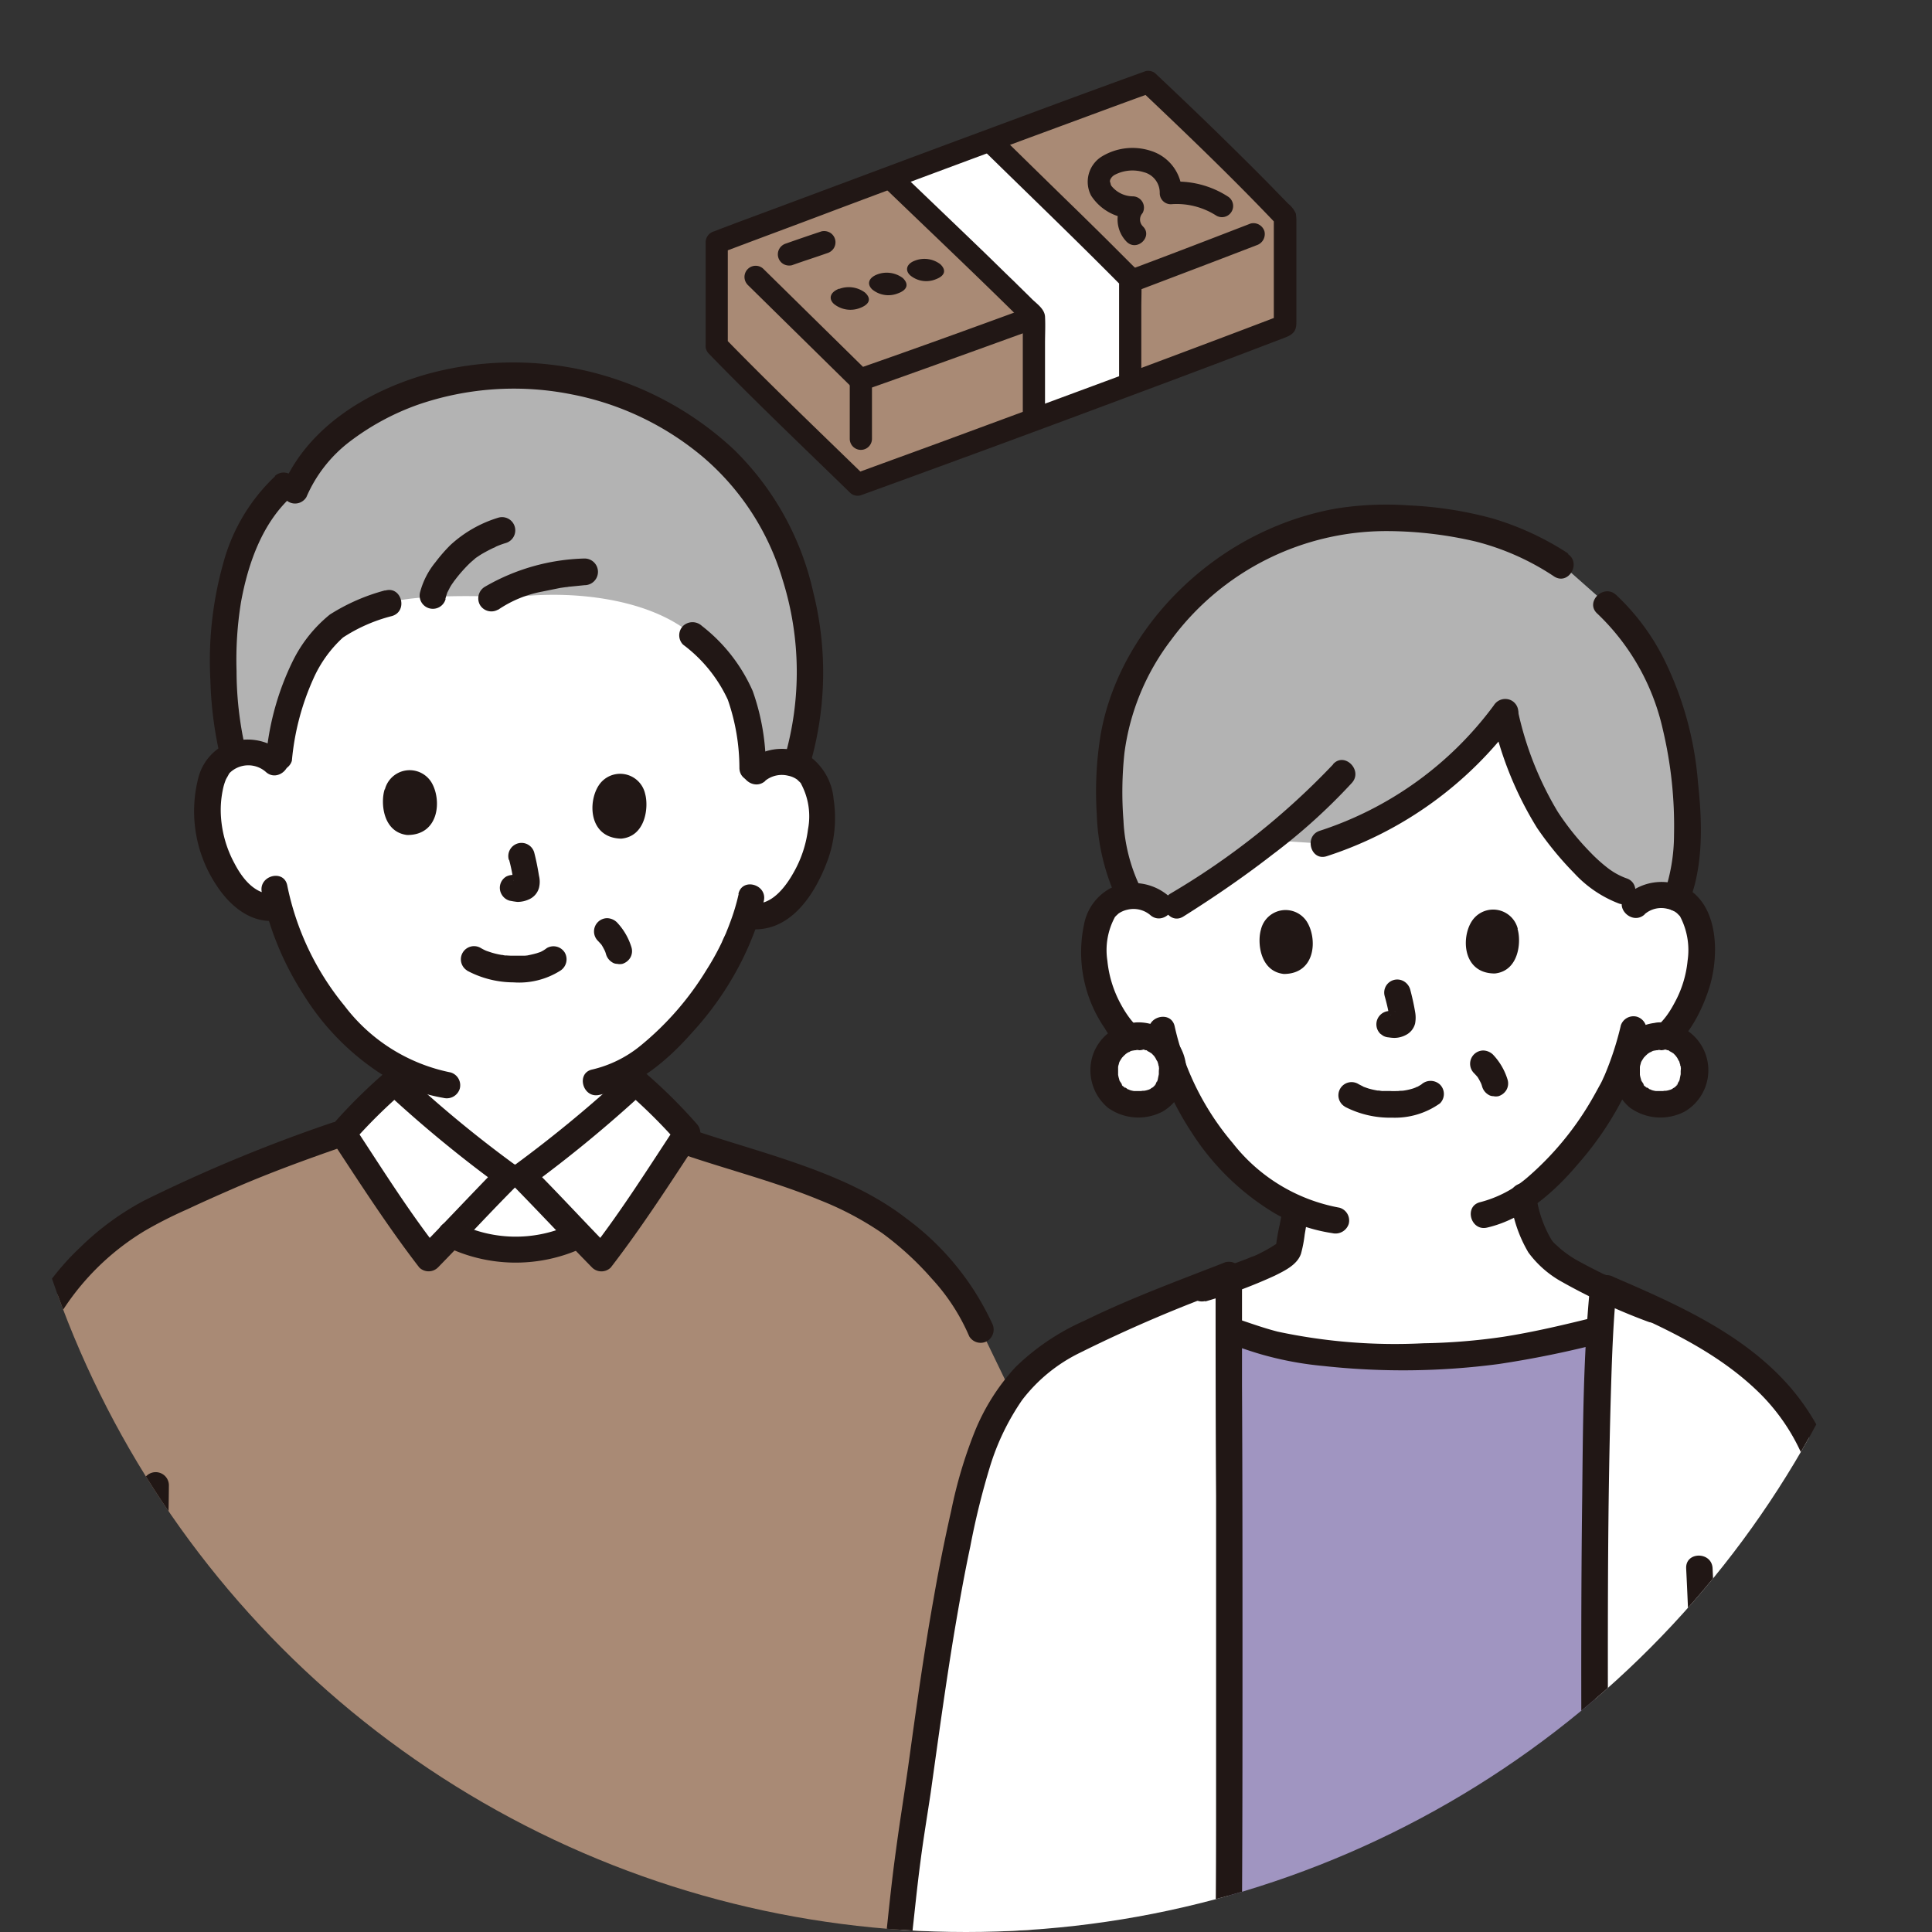 <svg xmlns="http://www.w3.org/2000/svg" xmlns:xlink="http://www.w3.org/1999/xlink" width="142" height="142" viewBox="0 0 142 142">
  <rect x="0" y="0" width="142" height="142" fill="#333333" stroke="none"/>
  <defs>
    <clipPath id="clip-path">
      <circle id="楕円形_47" data-name="楕円形 47" cx="71" cy="71" r="71" transform="translate(21 1289)" fill="#fff"/>
    </clipPath>
  </defs>
  <g id="マスクグループ_18" data-name="マスクグループ 18" transform="translate(-21 -1289)" clip-path="url(#clip-path)">
    <g id="elderly-couple-svgrepo-com" transform="translate(15.298 1276.556)">
      <g id="グループ_9044" data-name="グループ 9044" transform="translate(0.1 39.083)">
        <path id="パス_927" data-name="パス 927" d="M215.768,467.359c.871-.907,1.633-1.706,2.068-2.159h1.089c.8.8,2.595,2.7,4.191,4.354l-.236.109a10.6,10.6,0,0,1-4.355.98,11.409,11.409,0,0,1-4.826-1.125C214.371,468.811,215.1,468.049,215.768,467.359Z" transform="translate(-174.945 -405.43)" fill="#fff"/>
        <path id="パス_928" data-name="パス 928" d="M155.24,234.2a2.714,2.714,0,0,1,2.014-.689,2.607,2.607,0,0,1,2.286,1.324,7.589,7.589,0,0,1,.127,5.407,8.469,8.469,0,0,1-2.522,3.937,3.081,3.081,0,0,1-2.359.635l-.218-.036a15.927,15.927,0,0,1-.853,2.177c-.581,1.488-3.538,6.441-7.312,8.854v1.234a86.352,86.352,0,0,1-8.328,6.877h-1.089a86.37,86.37,0,0,1-8.328-6.877v-1.161a16.471,16.471,0,0,1-4.627-4.119,21.179,21.179,0,0,1-3.865-7.584,2.961,2.961,0,0,1-2.54-.689,8.316,8.316,0,0,1-2.377-4.01,7.669,7.669,0,0,1,.308-5.407,2.532,2.532,0,0,1,2.322-1.234,2.737,2.737,0,0,1,1.978.762s-4.209-14.3,17.618-14.3,17.745,14.914,17.745,14.914h0Z" transform="translate(-94.077 -204.146)" fill="#fff"/>
        <path id="パス_929" data-name="パス 929" d="M514.125,279.556a2.734,2.734,0,0,1,1.978-.726,2.562,2.562,0,0,1,2.286,1.252,7.58,7.58,0,0,1,.236,5.334,8.232,8.232,0,0,1-2.413,3.937,3,3,0,0,1-2.323.671l-.218-.036a18.362,18.362,0,0,1-.8,2.177,23.018,23.018,0,0,1-6.949,8.818,9.911,9.911,0,0,0,1.125,3.5c.762,1.234,2.667,2.322,4.736,3.248l-.163,1.778c0,.4-.055.835-.073,1.252a50.1,50.1,0,0,1-14.062,1.978c-8.237,0-10.233-.98-13.245-1.96v-3.665a17.16,17.16,0,0,0,3.792-1.651,1.675,1.675,0,0,0,.562-.435,1.326,1.326,0,0,0,.145-.454c.163-.889.309-1.778.472-2.649a15.293,15.293,0,0,1-5.552-4.427,20.667,20.667,0,0,1-3.955-7.421,2.962,2.962,0,0,1-2.5-.617,8.242,8.242,0,0,1-2.431-3.919,7.482,7.482,0,0,1,.218-5.334,2.513,2.513,0,0,1,2.268-1.27,2.686,2.686,0,0,1,1.978.726S476.2,262.7,497.269,262.7s16.892,16.892,16.892,16.892l-.036-.036Z" transform="translate(-388.333 -239.671)" fill="#fff"/>
        <path id="パス_930" data-name="パス 930" d="M13.238,462.372a11.511,11.511,0,0,0-.853,1.706,56.93,56.93,0,0,0-2.849,10.179C8.1,483.129,6.743,495.1,5.4,507.641H85.941V471.3l-3.81-7.874a14.827,14.827,0,0,0-3.393-4.971A19.259,19.259,0,0,0,73.8,454.5c-4.173-2.322-8.927-3.393-13.263-4.881l-8.147,6.967a10.6,10.6,0,0,1-4.355.98,11.409,11.409,0,0,1-4.826-1.125L34.666,449.2a112.773,112.773,0,0,0-13.517,5.606,20.307,20.307,0,0,0-7.874,7.6l-.036-.036Z" transform="translate(-4.438 -392.333)" fill="#a98a75"/>
        <path id="パス_931" data-name="パス 931" d="M394.8,554.216c.381-3.429.581-5.624,1.07-8.655,1.034-6.75,1.941-15.223,4.046-24.041.816-3.429,2.123-6.949,4.736-9.326a20.38,20.38,0,0,1,4.935-2.994c2.54-1.216,6.568-2.74,9.489-3.9,0,9.616.127,32.931,0,48.9H394.8Z" transform="translate(-323.186 -438.254)" fill="#fff"/>
        <path id="パス_932" data-name="パス 932" d="M676.943,558.381c0-15.241-.218-35.036.435-46.194l.163-1.778V510.3c5.661,2.431,11.757,5.153,14.805,10.505,1.8,3.157,2.286,6.858,2.758,10.469.762,5.915,2.885,23.7,3.175,27.052l-21.319.073h-.018Z" transform="translate(-554.109 -442.347)" fill="#fff"/>
        <path id="パス_933" data-name="パス 933" d="M555.544,572.542c0-14.678-.2-33.6.363-44.942a50.1,50.1,0,0,1-14.062,1.978c-8.237,0-10.233-.98-13.245-1.96,0,11.086.109,30.826,0,44.87l26.944.073h0Z" transform="translate(-432.709 -456.508)" fill="#a095c1"/>
        <path id="パス_934" data-name="パス 934" d="M2.023,502.951c1.07-10,2.141-19.995,3.611-29.956.308-2.068.617-4.119,1.107-6.151a56.771,56.771,0,0,1,1.869-6.205,18.615,18.615,0,0,1,7.747-9.181,31.436,31.436,0,0,1,3.121-1.578c1.234-.581,2.468-1.125,3.72-1.669,2.413-1.034,4.881-1.941,7.385-2.812,1.179-.4.671-2.286-.508-1.869a113.708,113.708,0,0,0-13.753,5.7,20.289,20.289,0,0,0-4.7,3.429A19.234,19.234,0,0,0,7.5,458.263a40,40,0,0,0-2.032,5.86,52.226,52.226,0,0,0-1.4,6.441c-.726,4.645-1.325,9.326-1.905,14.007C1.424,490.686.753,496.8.1,502.915a.987.987,0,0,0,.98.98,1,1,0,0,0,.98-.98l-.036.036Z" transform="translate(-0.1 -387.642)" fill="#211715"/>
        <path id="パス_935" data-name="パス 935" d="M304.676,447.918c3.357,1.143,6.8,2.014,10.088,3.375a23.02,23.02,0,0,1,4.572,2.431,22.582,22.582,0,0,1,3.629,3.338,14.861,14.861,0,0,1,2.74,4.227.975.975,0,0,0,1.324.345.992.992,0,0,0,.345-1.325,19.983,19.983,0,0,0-6.278-7.675c-2.921-2.268-6.5-3.574-9.979-4.7-1.978-.635-3.974-1.216-5.933-1.887-1.179-.4-1.687,1.47-.508,1.869Z" transform="translate(-248.865 -389.708)" fill="#211715"/>
        <path id="パス_936" data-name="パス 936" d="M181.92,434.177a86.377,86.377,0,0,1-8.328-6.876,35.283,35.283,0,0,0-3.792,3.756c1.923,2.921,3.973,6.187,6.3,9.181,1.705-1.742,4.736-4.953,5.824-6.042h0Z" transform="translate(-139.01 -374.406)" fill="#fff"/>
        <path id="パス_937" data-name="パス 937" d="M242.5,434.177a86.374,86.374,0,0,0,8.328-6.876,35.285,35.285,0,0,1,3.792,3.756c-1.923,2.921-3.974,6.187-6.3,9.181-1.706-1.742-4.736-4.953-5.824-6.042h0Z" transform="translate(-198.519 -374.406)" fill="#fff"/>
        <path id="パス_938" data-name="パス 938" d="M178.05,429a87.409,87.409,0,0,1-8.128-6.731,1.009,1.009,0,0,0-1.379,0,38.993,38.993,0,0,0-3.792,3.756.986.986,0,0,0-.145,1.179c2.087,3.175,4.137,6.368,6.459,9.38a.975.975,0,0,0,1.379,0c1.96-2,3.847-4.064,5.824-6.042.871-.889-.49-2.268-1.379-1.379-1.96,2-3.865,4.046-5.824,6.042h1.379c-2.232-2.867-4.155-5.951-6.151-8.981l-.145,1.179a39,39,0,0,1,3.792-3.756h-1.379a92.727,92.727,0,0,0,8.528,7.022.971.971,0,0,0,1.325-.345.987.987,0,0,0-.345-1.325h0Z" transform="translate(-134.65 -370.068)" fill="#211715"/>
        <path id="パス_939" data-name="パス 939" d="M238.627,430.673a95.764,95.764,0,0,0,8.528-7.022h-1.379a38.982,38.982,0,0,1,3.792,3.756l-.145-1.179c-2,3.03-3.937,6.114-6.151,8.981h1.379c-1.96-2-3.847-4.064-5.824-6.042-.871-.889-2.25.49-1.379,1.379,1.96,2,3.865,4.046,5.824,6.042a.975.975,0,0,0,1.379,0c2.322-3.012,4.373-6.205,6.459-9.38a1.017,1.017,0,0,0-.145-1.179,38.993,38.993,0,0,0-3.792-3.756,1.009,1.009,0,0,0-1.379,0A92.993,92.993,0,0,1,237.665,429a1,1,0,0,0-.345,1.324.975.975,0,0,0,1.325.345h-.018Z" transform="translate(-194.156 -370.068)" fill="#211715"/>
        <path id="パス_940" data-name="パス 940" d="M208.847,485.508a11.7,11.7,0,0,0,10.142.163.975.975,0,0,0,.345-1.324A.992.992,0,0,0,218.01,484a9.573,9.573,0,0,1-8.183-.163.987.987,0,0,0-1.324.345.971.971,0,0,0,.345,1.324h0Z" transform="translate(-170.582 -420.585)" fill="#211715"/>
        <path id="パス_941" data-name="パス 941" d="M83.452,586.282c-.073,8.473-.562,16.947-.871,25.4-.091,2.322-.163,4.645-.29,6.949-.073,1.252,1.869,1.252,1.941,0,.254-4.191.327-8.4.508-12.61.2-4.373.363-8.727.508-13.1.073-2.214.127-4.445.145-6.659a.971.971,0,0,0-1.941,0h0Z" transform="translate(-67.377 -503.759)" fill="#211715"/>
        <path id="パス_942" data-name="パス 942" d="M164.106,158.417a22.981,22.981,0,0,0-1.978-5.988c-3.5-6.949-11.159-11.122-18.8-11.249a20.589,20.589,0,0,0-12.937,3.9,10.349,10.349,0,0,0-3.647,4.518s-.562.036-1.27.091c-2.613,2.613-4.064,7.439-4.01,12.356a27.53,27.53,0,0,0,.744,7,2.988,2.988,0,0,1,1.052-.181,2.649,2.649,0,0,1,2.2,1.016c.472-2.649.472-6.1,3.792-9.87.689-.78,2.613-1.452,4.373-2.123,1.669-.635,6.931-.562,9.054-.417,4.409-.581,10.161.073,13.3,2.794a14.638,14.638,0,0,1,2.558,2.631c1.452,2.177,1.76,4.391,1.869,7.6a2.7,2.7,0,0,1,2.232-.944,2.913,2.913,0,0,1,.962.181,22.969,22.969,0,0,0,.544-11.3h-.036Z" transform="translate(-99.441 -140.196)" fill="#b3b3b3"/>
        <path id="パス_943" data-name="パス 943" d="M116.114,289.582a3.989,3.989,0,0,0-4.3-.708,3.8,3.8,0,0,0-2.014,2.486,9.836,9.836,0,0,0,1.325,7.874c.962,1.488,2.5,2.83,4.409,2.613a1,1,0,0,0,.98-.98.987.987,0,0,0-.98-.98c-1.47.163-2.449-1.052-3.066-2.232a8.336,8.336,0,0,1-1-3.411,7.264,7.264,0,0,1,.127-1.978,4.039,4.039,0,0,1,.236-.8c.054-.109.127-.218.181-.327s.054-.073.073-.127c-.073.073-.073.091-.036.036a1.953,1.953,0,0,1,2.7-.145c.907.853,2.286-.526,1.379-1.379h0v.055Z" transform="translate(-89.623 -260.819)" fill="#211715"/>
        <path id="パス_944" data-name="パス 944" d="M331.424,294.617a1.949,1.949,0,0,1,1.687-.363,1.688,1.688,0,0,1,.689.309c-.073-.054.145.145.181.181s.181.236.054.073a5.051,5.051,0,0,1,.526,3.375,8.522,8.522,0,0,1-1.089,3.23c-.562,1-1.615,2.4-2.939,2.2a1,1,0,0,0-1.2.671.981.981,0,0,0,.671,1.2c3.23.49,5.153-2.595,6.078-5.244a9.19,9.19,0,0,0,.363-4.264,4.363,4.363,0,0,0-1.6-3.03,3.93,3.93,0,0,0-4.808.308c-.943.816.435,2.2,1.379,1.379h0Z" transform="translate(-269.572 -263.877)" fill="#211715"/>
        <path id="パス_945" data-name="パス 945" d="M278.517,347.923a15.509,15.509,0,0,1-.653,2.159c-.091.254-.2.508-.29.744-.054.109-.109.236-.163.345-.036.091-.218.472-.073.181a18.847,18.847,0,0,1-1.179,2.141,21.873,21.873,0,0,1-4.844,5.57,8.738,8.738,0,0,1-3.556,1.76c-1.216.254-.708,2.141.508,1.869,2.722-.581,5.008-2.522,6.8-4.554a23.251,23.251,0,0,0,3.828-5.607c.036-.073.073-.163.109-.236.018-.036.236-.508.109-.236.163-.345.308-.708.454-1.07a18.142,18.142,0,0,0,.8-2.558c.272-1.216-1.6-1.742-1.869-.508Z" transform="translate(-218.624 -308.855)" fill="#211715"/>
        <path id="パス_946" data-name="パス 946" d="M136.875,344.948a22.045,22.045,0,0,0,3.048,7.475,18.631,18.631,0,0,0,6.151,6.151,12.658,12.658,0,0,0,4.173,1.506,1,1,0,0,0,1.2-.671.981.981,0,0,0-.671-1.2,12.984,12.984,0,0,1-7.8-4.9,20.238,20.238,0,0,1-4.209-8.854c-.254-1.216-2.123-.708-1.869.508h-.018Z" transform="translate(-112.054 -306.025)" fill="#211715"/>
        <path id="パス_947" data-name="パス 947" d="M120.769,180.692a13.63,13.63,0,0,0-3.81,6.4,26.449,26.449,0,0,0-.943,8.6,27.774,27.774,0,0,0,.689,5.461c.29,1.216,2.159.708,1.869-.508a25.622,25.622,0,0,1-.635-5.643,26.286,26.286,0,0,1,.327-5.062c.526-2.885,1.6-5.933,3.865-7.893.944-.816-.435-2.2-1.379-1.379h0Z" transform="translate(-94.95 -172.324)" fill="#211715"/>
        <path id="パス_948" data-name="パス 948" d="M147.493,227.972a14.5,14.5,0,0,0-4.064,1.778,10.171,10.171,0,0,0-2.74,3.447,19.98,19.98,0,0,0-1.923,6.768,1,1,0,0,0,.671,1.2.981.981,0,0,0,1.2-.671,18.719,18.719,0,0,1,1.578-6.024,9.111,9.111,0,0,1,2.177-3.03A11.89,11.89,0,0,1,148,229.859c1.2-.363.69-2.232-.508-1.869h0Z" transform="translate(-113.582 -211.221)" fill="#211715"/>
        <path id="パス_949" data-name="パス 949" d="M306.411,242.651a10.6,10.6,0,0,1,3.284,4.046,15.338,15.338,0,0,1,.853,5.044c.054,1.252,2,1.252,1.941,0a16.75,16.75,0,0,0-.962-5.679,12.347,12.347,0,0,0-3.738-4.79,1.009,1.009,0,0,0-1.379,0,.975.975,0,0,0,0,1.379Z" transform="translate(-250.6 -221.908)" fill="#211715"/>
        <path id="パス_950" data-name="パス 950" d="M202.888,204.5a3.581,3.581,0,0,1,.145-.472c-.073.2,0-.036.036-.073l.109-.218a2.858,2.858,0,0,1,.272-.435,1.956,1.956,0,0,1,.145-.2c.036-.054.163-.2.054-.073a10.866,10.866,0,0,1,.962-1.089c.163-.163.327-.29.508-.454.073-.054-.181.127,0,0l.163-.109c.109-.073.218-.145.345-.218.254-.145.526-.29.8-.417.018,0,.254-.109.145-.073s.127-.054.163-.073c.181-.073.381-.145.562-.2a.971.971,0,1,0-.526-1.869,9.1,9.1,0,0,0-3.52,2.014,11.687,11.687,0,0,0-1.089,1.252,5.8,5.8,0,0,0-1.125,2.177.971.971,0,1,0,1.869.526Z" transform="translate(-164.55 -187.115)" fill="#211715"/>
        <path id="パス_951" data-name="パス 951" d="M226.164,218.974a8.518,8.518,0,0,1,3.248-1.343c.454-.091.889-.181,1.343-.272l.381-.054a1.227,1.227,0,0,0,.254-.036h.054l1.089-.109a.98.98,0,1,0,0-1.96,15.309,15.309,0,0,0-7.348,2.087.992.992,0,0,0-.345,1.325.975.975,0,0,0,1.325.345h0Z" transform="translate(-183.961 -200.789)" fill="#211715"/>
        <path id="パス_952" data-name="パス 952" d="M184.022,165.337a24.254,24.254,0,0,0,.236-12.683,21.032,21.032,0,0,0-5.824-10.469,23.774,23.774,0,0,0-22.625-5.534c-4.3,1.234-8.582,3.828-10.469,8.038a.987.987,0,0,0,.345,1.325.971.971,0,0,0,1.324-.345,10.2,10.2,0,0,1,3.193-4.082,18.462,18.462,0,0,1,4.99-2.7,21.636,21.636,0,0,1,11.322-.762,21.233,21.233,0,0,1,9.671,4.627,18.861,18.861,0,0,1,5.824,9,22.565,22.565,0,0,1,.145,13.064c-.381,1.2,1.506,1.706,1.869.508h0Z" transform="translate(-118.885 -135.776)" fill="#211715"/>
        <path id="パス_953" data-name="パス 953" d="M218.029,373.972a7.292,7.292,0,0,0,3.429.871,5.672,5.672,0,0,0,3.429-.853.992.992,0,0,0,.345-1.324.975.975,0,0,0-1.324-.345,2.5,2.5,0,0,1-.363.236l-.109.054c-.145.073,0,0,.054-.018l-.327.109c-.254.073-.508.127-.78.181.218-.036-.073,0-.091,0h-.816a4.915,4.915,0,0,1-.526-.018.8.8,0,0,1-.29-.036h-.054a5.448,5.448,0,0,1-.78-.181l-.327-.109c-.181-.073.036.036.054.018-.054,0-.091-.036-.145-.054a3.815,3.815,0,0,1-.381-.2.968.968,0,0,0-.98,1.669h0Z" transform="translate(-178.113 -329.279)" fill="#211715"/>
        <path id="パス_954" data-name="パス 954" d="M234.129,331.717a13.791,13.791,0,0,1,.345,1.724l-.036-.254v.272l.036-.254a.134.134,0,0,1-.036.109l.091-.236a.137.137,0,0,1-.036.073l.145-.2c0,.018-.036.036-.054.055l.2-.145a1.057,1.057,0,0,1-.145.073l.236-.091a1.174,1.174,0,0,1-.236.073l.254-.036h-.218l.254.036a1.6,1.6,0,0,1-.254-.055,1.156,1.156,0,0,0-.744.091.959.959,0,0,0-.345,1.325.976.976,0,0,0,.581.454c.2.036.381.073.581.091a2.043,2.043,0,0,0,.871-.2,1.3,1.3,0,0,0,.708-.835,1.843,1.843,0,0,0,0-.889c-.091-.562-.2-1.125-.345-1.687a.971.971,0,1,0-1.869.526h.018Z" transform="translate(-191.11 -295.171)" fill="#211715"/>
        <path id="パス_955" data-name="パス 955" d="M186.226,302.355c-.308.943-.163,3.139,1.651,3.357,2.377.018,2.558-2.613,1.778-3.883a1.88,1.88,0,0,0-3.411.526Z" transform="translate(-152.351 -270.98)" fill="#211715"/>
        <path id="パス_956" data-name="パス 956" d="M274.836,303.9c.272.962.054,3.139-1.76,3.3-2.377-.054-2.468-2.7-1.633-3.937a1.881,1.881,0,0,1,3.393.635Z" transform="translate(-221.819 -272.2)" fill="#211715"/>
        <path id="パス_957" data-name="パス 957" d="M271.89,362.569c.091.091.163.181.254.272l-.145-.2a3.184,3.184,0,0,1,.435.762l-.091-.236a2.6,2.6,0,0,1,.145.4,1.031,1.031,0,0,0,.454.581.654.654,0,0,0,.363.109.9.9,0,0,0,.381,0,1.032,1.032,0,0,0,.581-.454.963.963,0,0,0,.091-.744,4.62,4.62,0,0,0-1.089-1.869,1.078,1.078,0,0,0-.689-.29.975.975,0,0,0-.689,1.669h0Z" transform="translate(-222.339 -320.054)" fill="#211715"/>
        <path id="パス_958" data-name="パス 958" d="M626.79,416.169c.091.091.163.181.254.272l-.145-.2a3.177,3.177,0,0,1,.435.762l-.091-.236a2.586,2.586,0,0,1,.145.4,1.031,1.031,0,0,0,.454.581.654.654,0,0,0,.363.109.9.9,0,0,0,.381,0,1.032,1.032,0,0,0,.581-.454.963.963,0,0,0,.091-.744,4.624,4.624,0,0,0-1.089-1.869,1.078,1.078,0,0,0-.689-.29.975.975,0,0,0-.69,1.669Z" transform="translate(-512.846 -363.929)" fill="#211715"/>
        <path id="パス_959" data-name="パス 959" d="M391.605,549.961c.218-1.905.4-3.81.653-5.715.218-1.724.508-3.429.762-5.135.544-3.883,1.07-7.747,1.706-11.612.363-2.159.744-4.318,1.2-6.459a55.859,55.859,0,0,1,1.47-5.951,17.738,17.738,0,0,1,2.341-4.826,11.873,11.873,0,0,1,4.228-3.465,103.857,103.857,0,0,1,11.231-4.79,1,1,0,0,0,.671-1.2.972.972,0,0,0-1.2-.671c-3.484,1.361-7,2.649-10.36,4.3a17.158,17.158,0,0,0-5.062,3.411,15.715,15.715,0,0,0-3.012,4.79,33.735,33.735,0,0,0-1.706,5.752q-.735,3.239-1.306,6.532c-.726,4.064-1.288,8.147-1.851,12.229-.29,2.068-.635,4.155-.907,6.223-.308,2.2-.526,4.409-.762,6.6a.987.987,0,0,0,.98.98,1,1,0,0,0,.98-.98h-.054Z" transform="translate(-319.011 -433.999)" fill="#211715"/>
        <path id="パス_960" data-name="パス 960" d="M676.966,507.327c4.01,1.724,8.2,3.538,11.413,6.568a14.739,14.739,0,0,1,3.7,5.5,33.42,33.42,0,0,1,1.6,7.421c.835,6.477,1.6,12.955,2.341,19.432.308,2.721.653,5.425.889,8.146a.98.98,0,0,0,1.96,0c-.508-5.969-1.325-11.92-2.032-17.872-.363-2.994-.726-5.988-1.107-8.981a45.419,45.419,0,0,0-1.379-7.494,16.955,16.955,0,0,0-3.5-6.387c-3.393-3.865-8.292-6.024-12.919-8.02a.987.987,0,0,0-1.325.345.971.971,0,0,0,.345,1.324h0Z" transform="translate(-553.75 -438.43)" fill="#211715"/>
        <path id="パス_961" data-name="パス 961" d="M714,620.082q.517,10.288.381,20.575c-.036,2.032-.073,4.064-.145,6.078a.971.971,0,0,0,1.941,0c.236-6.949.254-13.916,0-20.884-.054-1.923-.145-3.865-.236-5.788-.054-1.252-2-1.252-1.941,0h0Z" transform="translate(-584.466 -531.427)" fill="#211715"/>
        <path id="パス_962" data-name="パス 962" d="M673.511,554.452c0-6.967-.036-13.935-.036-20.884s.036-13.227.236-19.831c.073-2.431.163-4.844.4-7.258a.98.98,0,1,0-1.959,0c-.49,5.08-.508,10.215-.562,15.332-.091,7.022-.073,14.061-.055,21.083v11.558a.971.971,0,0,0,1.942,0h.036Z" transform="translate(-549.697 -438.418)" fill="#211715"/>
        <path id="パス_963" data-name="パス 963" d="M642.738,469.6a9.97,9.97,0,0,0,1.306,3.865,7.629,7.629,0,0,0,2.3,2.068,44.008,44.008,0,0,0,6.568,3.048.973.973,0,0,0,1.2-.671,1,1,0,0,0-.671-1.2,43.081,43.081,0,0,1-5.879-2.7,8.351,8.351,0,0,1-1.052-.726c-.163-.127-.308-.272-.472-.417a1.7,1.7,0,0,1-.29-.327,8.531,8.531,0,0,1-1.143-3.429.971.971,0,1,0-1.869.526h0Z" transform="translate(-526.109 -408.051)" fill="#211715"/>
        <path id="パス_964" data-name="パス 964" d="M513.617,481.167a36.268,36.268,0,0,0,5.135-1.905c.726-.363,1.651-.8,1.923-1.615a9.712,9.712,0,0,0,.272-1.415c.091-.526.181-1.07.29-1.6a1,1,0,0,0-.671-1.2.981.981,0,0,0-1.2.671c-.073.472-.163.925-.254,1.4-.109.454-.181.907-.254,1.379,0,.036-.036.109,0,.109.163-.145.181-.163.091-.109a.457.457,0,0,1-.127.073c-.127.073-.254.163-.381.236-.272.163-.544.309-.835.454a3.126,3.126,0,0,1-.454.2c-.073.036,0,0-.109.036-.091.036-.163.073-.254.109-.381.145-.744.29-1.125.417-.853.308-1.706.581-2.558.853a.971.971,0,0,0,.526,1.869h0v.036Z" transform="translate(-419.45 -412.143)" fill="#211715"/>
        <path id="パス_965" data-name="パス 965" d="M482.144,210.578a21.017,21.017,0,0,1,13.027-11.122,18.984,18.984,0,0,1,6.3-.762,25.909,25.909,0,0,1,8.419,1.47,23.723,23.723,0,0,1,3.81,1.978l.145.091L517,205.026a16.506,16.506,0,0,1,3.719,5.189,18.343,18.343,0,0,1,1.452,4.246c.6,2.885,1.361,8.637-.036,12.138a3.03,3.03,0,0,0-1.071-.2,3.129,3.129,0,0,0-1.306.272c-.6-.218-1.578-.581-1.578-.581-2.431-.726-5.516-4.9-6.514-6.8a38.925,38.925,0,0,1-2.159-6.278,26.2,26.2,0,0,1-13.354,9.616l-3.9-.254a79.431,79.431,0,0,1-7.693,5.316,2.659,2.659,0,0,0-2.359-1.179h-.163a10.939,10.939,0,0,1-1.179-3.284,25.459,25.459,0,0,1-.036-8.636,17.623,17.623,0,0,1,1.324-4.01h0Z" transform="translate(-393.311 -187.259)" fill="#b3b3b3"/>
        <path id="パス_966" data-name="パス 966" d="M688.523,348.606a1.862,1.862,0,0,1,1.669-.4,1.588,1.588,0,0,1,.69.308c-.091-.073.127.109.109.109l.127.127h0a5.31,5.31,0,0,1,.563,3.266,8.032,8.032,0,0,1-.98,3.139c-.635,1.2-1.633,2.45-3.121,2.268a.987.987,0,0,0-.98.98,1,1,0,0,0,.98.98c3.1.4,4.971-2.994,5.733-5.5.653-2.2.653-5.588-1.452-7.04a3.906,3.906,0,0,0-4.717.4c-.925.835.454,2.213,1.379,1.379h0Z" transform="translate(-562.042 -308.05)" fill="#211715"/>
        <path id="パス_967" data-name="パス 967" d="M637.782,401.327a22.685,22.685,0,0,1-1.179,3.611h0c-.036.073-.073.163-.109.236a4.441,4.441,0,0,1-.254.508c-.218.4-.435.8-.671,1.2a22.242,22.242,0,0,1-4.663,5.588,8.614,8.614,0,0,1-3.447,1.8c-1.216.29-.708,2.159.508,1.869,2.667-.617,4.9-2.576,6.623-4.609a23.754,23.754,0,0,0,3.683-5.57c.054-.145.127-.29.182-.417,0-.036.109-.272.054-.145-.054.145,0,0,0-.036.055-.145.127-.29.181-.417a5.006,5.006,0,0,0,.182-.472,18.332,18.332,0,0,0,.78-2.631,1,1,0,0,0-.671-1.2.981.981,0,0,0-1.2.671h0Z" transform="translate(-513.061 -352.552)" fill="#211715"/>
        <path id="パス_968" data-name="パス 968" d="M496.363,402.066a22.415,22.415,0,0,0,3.121,7.294,18.6,18.6,0,0,0,6.151,5.969,12.357,12.357,0,0,0,4.191,1.433,1.021,1.021,0,0,0,1.2-.671.981.981,0,0,0-.671-1.2,12.881,12.881,0,0,1-7.838-4.735,19.94,19.94,0,0,1-4.282-8.6c-.272-1.216-2.159-.708-1.869.508Z" transform="translate(-406.297 -352.765)" fill="#211715"/>
        <path id="パス_969" data-name="パス 969" d="M573.729,428.705a7.2,7.2,0,0,0,3.466.8,5.708,5.708,0,0,0,3.52-1.052.975.975,0,0,0,0-1.379,1.01,1.01,0,0,0-1.379,0c.29-.236.091-.073,0,0-.072.036-.145.091-.218.127l-.109.055c-.073.036-.163.018.055-.018-.091.036-.2.073-.29.109a4.4,4.4,0,0,1-.817.181c.145-.018,0,0-.054,0a1.113,1.113,0,0,0-.236.018c-.2,0-.381.018-.581,0h-.526a1.032,1.032,0,0,1-.236-.018s-.308-.054-.091,0a5.7,5.7,0,0,1-.762-.163c-.109-.036-.218-.073-.309-.109a.258.258,0,0,1-.109-.036c-.182-.073.218.109.054.018-.127-.073-.254-.127-.381-.2a.968.968,0,1,0-.98,1.669h-.018Z" transform="translate(-469.275 -373.997)" fill="#211715"/>
        <path id="パス_970" data-name="パス 970" d="M589.137,386.991a13.854,13.854,0,0,1,.381,1.724l-.036-.254v.236l.036-.254v.109l.091-.236a.072.072,0,0,1-.036.073l.145-.2c0,.018-.036.036-.054.054l.2-.145a.365.365,0,0,1-.145.073l.236-.091a.9.9,0,0,1-.236.073l.254-.036h-.218l.254.036c-.163-.018-.327-.054-.508-.073a.991.991,0,0,0-.689.29.975.975,0,0,0,0,1.379h0l.2.145a.941.941,0,0,0,.49.127h0l-.254-.036a3.175,3.175,0,0,0,.581.073,1.823,1.823,0,0,0,.871-.218,1.3,1.3,0,0,0,.671-.835,2.339,2.339,0,0,0,0-.871c-.091-.544-.218-1.107-.363-1.651a1.031,1.031,0,0,0-.454-.581.96.96,0,0,0-1.415,1.089Z" transform="translate(-481.762 -340.412)" fill="#211715"/>
        <path id="パス_971" data-name="パス 971" d="M541.307,359.022c-.29.943-.091,3.1,1.687,3.284,2.359-.018,2.467-2.631,1.669-3.865a1.86,1.86,0,0,0-3.357.581Z" transform="translate(-443.021 -317.359)" fill="#211715"/>
        <path id="パス_972" data-name="パス 972" d="M628.562,358.833c.29.944.109,3.1-1.669,3.284-2.359,0-2.486-2.631-1.687-3.847a1.866,1.866,0,0,1,3.375.562h0Z" transform="translate(-511.424 -317.206)" fill="#211715"/>
        <path id="パス_973" data-name="パス 973" d="M509.7,196.967a21.168,21.168,0,0,0-5.552-2.576,27.879,27.879,0,0,0-6.133-.962,23.609,23.609,0,0,0-5.425.236,21.438,21.438,0,0,0-4.917,1.524c-6.1,2.7-11.213,8.473-12.356,15.15a26.075,26.075,0,0,0-.272,5.824,16.006,16.006,0,0,0,1.361,5.951.975.975,0,0,0,1.324.345.992.992,0,0,0,.345-1.325,12.665,12.665,0,0,1-1.07-4.536,26.943,26.943,0,0,1,.073-4.99,17.388,17.388,0,0,1,3.429-8.292,19.652,19.652,0,0,1,16-8,28.963,28.963,0,0,1,6.368.762,18.661,18.661,0,0,1,5.788,2.576c1.052.671,2.032-1,.98-1.669h.054Z" transform="translate(-388.829 -182.92)" fill="#211715"/>
        <path id="パス_974" data-name="パス 974" d="M475.414,347.676a3.952,3.952,0,0,0-4.373-.6,3.817,3.817,0,0,0-1.905,2.649,9.844,9.844,0,0,0,1.524,7.62,4.78,4.78,0,0,0,4.608,2.413.973.973,0,0,0,.671-1.2.987.987,0,0,0-1.2-.671c-1.324.181-2.34-1.288-2.885-2.286a8.394,8.394,0,0,1-1-3.211,5.1,5.1,0,0,1,.562-3.23c.036-.054.036-.036-.018.036a.907.907,0,0,1,.127-.145s.2-.181.109-.109a1.832,1.832,0,0,1,.689-.309,1.907,1.907,0,0,1,1.669.381c.925.835,2.3-.544,1.379-1.379h0Z" transform="translate(-383.86 -308.409)" fill="#211715"/>
        <path id="パス_975" data-name="パス 975" d="M635.409,274.543a25.945,25.945,0,0,0,3.266,8.038,24.156,24.156,0,0,0,2.74,3.338,8.672,8.672,0,0,0,3.3,2.232c1.2.381,1.706-1.506.508-1.869a5.1,5.1,0,0,1-1.343-.744,11.636,11.636,0,0,1-1.306-1.179A19.517,19.517,0,0,1,640.2,281.4a24.352,24.352,0,0,1-2.921-7.385.969.969,0,0,0-1.869.508h0Z" transform="translate(-520.105 -248.375)" fill="#211715"/>
        <path id="パス_976" data-name="パス 976" d="M514.939,297.136a54.622,54.622,0,0,1-11.975,9.507c-1.052.671-.073,2.341.98,1.669,2.25-1.415,4.445-2.921,6.55-4.554a43.342,43.342,0,0,0,5.824-5.262c.835-.925-.544-2.3-1.379-1.379h0Z" transform="translate(-411.355 -267.593)" fill="#211715"/>
        <path id="パス_977" data-name="パス 977" d="M575.367,272.584a25.813,25.813,0,0,1-12.791,9.217c-1.179.381-.671,2.25.508,1.869a27.89,27.89,0,0,0,13.953-10.106.971.971,0,0,0-.345-1.325.987.987,0,0,0-1.325.345Z" transform="translate(-459.972 -247.378)" fill="#211715"/>
        <path id="パス_978" data-name="パス 978" d="M676.618,230.111a16.822,16.822,0,0,1,4.826,8.546,30.617,30.617,0,0,1,.817,7.711,13.335,13.335,0,0,1-.744,4.373.981.981,0,0,0,.671,1.2,1,1,0,0,0,1.2-.671c1.052-2.722.943-5.879.635-8.727a24.826,24.826,0,0,0-2.468-9.018,16.727,16.727,0,0,0-3.556-4.79c-.925-.835-2.3.544-1.379,1.379h0Z" transform="translate(-553.62 -211.655)" fill="#211715"/>
        <path id="パス_979" data-name="パス 979" d="M551.405,522.233c-2.268.563-4.536,1.107-6.858,1.47a45.04,45.04,0,0,1-5.842.472A41.283,41.283,0,0,1,528,523.322c-1.143-.29-2.25-.708-3.375-1.07-1.2-.4-1.706,1.488-.508,1.869,1.016.327,2.032.708,3.066.98a24.815,24.815,0,0,0,4.173.744,53.683,53.683,0,0,0,12.882-.145,74.07,74.07,0,0,0,7.693-1.578.969.969,0,0,0-.508-1.869h-.018Z" transform="translate(-428.48 -452.085)" fill="#211715"/>
        <path id="パス_980" data-name="パス 980" d="M525.241,550.062c.054-6.931.054-13.862.054-20.793s0-13.336-.036-20.013v-8.092a.971.971,0,0,0-1.941,0c0,5.425,0,10.832.036,16.257V538.7c0,3.792,0,7.584-.055,11.358a.971.971,0,0,0,1.941,0Z" transform="translate(-428.371 -434.1)" fill="#211715"/>
        <path id="パス_981" data-name="パス 981" d="M692.2,408.5a2.455,2.455,0,0,0-2.5,2.413V411a2.5,2.5,0,1,0,5.008,0,2.494,2.494,0,0,0-2.431-2.5H692.2Z" transform="translate(-564.58 -359.016)" fill="#fff"/>
        <path id="パス_982" data-name="パス 982" d="M480.7,408.5a2.455,2.455,0,0,0-2.5,2.413V411a2.5,2.5,0,1,0,5.008,0,2.482,2.482,0,0,0-2.431-2.5H480.7Z" transform="translate(-391.454 -359.016)" fill="#fff"/>
        <path id="パス_983" data-name="パス 983" d="M687.7,403.118a3.523,3.523,0,0,0-3.357,2.486,3.591,3.591,0,0,0,1.143,3.774,3.842,3.842,0,0,0,4.028.272,3.521,3.521,0,0,0-1.814-6.55c-.871,0-.98.435-.98.98a.976.976,0,0,0,.98.98h.218c.236,0-.218-.054,0,0a2.195,2.195,0,0,1,.327.091h.073q.091.054-.055,0c.036,0,.073.036.109.054.055.036.109.055.163.091.036.018.073.054.109.073.091.054.073.054-.036-.036.036,0,.2.2.236.218l.036.054h0l-.036-.054c0,.036.055.073.073.109.073.091.109.218.181.309.073.109-.073-.218,0-.018a1.882,1.882,0,0,0,.073.254.173.173,0,0,0,.036.127v.072q.054.164,0-.054c.036,0,0,.29,0,.345v.218s-.072.345-.072.363a.972.972,0,0,1-.055.181c-.036.109-.036,0,.036-.073-.073.036-.127.236-.163.308,0,.036-.055.054-.073.091.055-.181.091-.109,0-.018l-.091.091-.054.054c-.073.073-.054.054.073-.054a1.024,1.024,0,0,0-.236.145c-.054.018-.109.054-.163.073l.127-.054c-.036,0-.073.036-.109.036a1.544,1.544,0,0,1-.309.073h0a.68.68,0,0,0-.2.018h-.544c-.236,0,.218.054,0,0a1.91,1.91,0,0,1-.309-.073.292.292,0,0,0-.163-.054c.145.054.163.073.073.018A.26.26,0,0,1,686.9,408a1.082,1.082,0,0,0-.272-.163c.145.036.127.109.036.036a.478.478,0,0,0-.109-.091c-.036-.018-.073-.091-.109-.127-.109-.127.054.054.054.054,0-.073-.163-.272-.2-.345-.054-.127.054,0,.036.073a.972.972,0,0,0-.055-.181,1.91,1.91,0,0,1-.073-.309c-.054-.218,0,.236,0,0v-.6s-.054.236,0,.036a.958.958,0,0,1,.054-.218.69.69,0,0,1,.054-.181c.073-.2-.109.181,0,0,.073-.127.145-.236.218-.345s-.163.163,0,.018a1.694,1.694,0,0,1,.181-.181l.091-.091c-.109.091-.127.091-.036.036.036-.018.073-.054.109-.073a.543.543,0,0,1,.145-.073c.036,0,.054-.036.091-.036.091-.036.073-.036-.054.018.054-.073.309-.091.381-.109h.073q.164-.054-.054,0a.526.526,0,0,1,.29,0,.98.98,0,1,0,0-1.96h0l-.073-.073Z" transform="translate(-560.076 -354.597)" fill="#211715"/>
        <path id="パス_984" data-name="パス 984" d="M476.2,403.118a3.522,3.522,0,0,0-3.357,2.486,3.59,3.59,0,0,0,1.143,3.774,3.842,3.842,0,0,0,4.028.272,3.521,3.521,0,0,0-1.814-6.55c-.871,0-.98.435-.98.98a.976.976,0,0,0,.98.98h.218c.236,0-.218-.054.018,0a2.191,2.191,0,0,1,.327.091h.073q.091.054-.055,0c.036,0,.073.036.109.054.054.036.109.055.163.091.036.018.073.054.109.073.091.054.073.054-.036-.036.036,0,.2.2.236.218l.036.054h0l-.036-.054c.018.036.055.073.073.109.073.091.109.218.181.309.073.109-.073-.218,0-.018.018.073.055.163.073.254a.336.336,0,0,0,.036.127v.072q.054.164,0-.054c.036,0,0,.29,0,.345v.218s-.073.345-.073.363a.981.981,0,0,1-.054.181c-.036.109-.036,0,.036-.073-.073.036-.127.236-.163.308-.018.036-.054.054-.073.091.055-.181.091-.109,0-.018l-.091.091-.054.054c-.073.073-.055.054.073-.054a1.027,1.027,0,0,0-.236.145c-.054.018-.109.054-.163.073l.127-.054c-.036,0-.073.036-.109.036a1.541,1.541,0,0,1-.308.073h0a.68.68,0,0,0-.2.018h-.544c-.236,0,.218.054,0,0a1.911,1.911,0,0,1-.308-.073.293.293,0,0,0-.163-.054c.145.054.163.073.073.018a.138.138,0,0,1-.073-.036,1.081,1.081,0,0,0-.272-.163c.145.036.127.109.036.036a.479.479,0,0,0-.109-.091c-.036-.018-.073-.091-.109-.127-.109-.127.055.054.055.054,0-.073-.163-.272-.2-.345-.054-.127.055,0,.036.073a.976.976,0,0,0-.054-.181,1.9,1.9,0,0,1-.073-.309c-.054-.218,0,.236,0,0v-.6s-.054.236,0,.036a.959.959,0,0,1,.054-.218.69.69,0,0,1,.054-.181c.073-.2-.109.181,0,0,.073-.127.145-.236.218-.345s-.163.163,0,.018a1.7,1.7,0,0,1,.181-.181l.091-.091c-.109.091-.127.091-.036.036.036-.018.073-.054.109-.073a.543.543,0,0,1,.145-.073c.036,0,.054-.036.091-.036.091-.036.073-.036-.054.018.054-.073.308-.091.381-.109h.073q.163-.054-.054,0a.527.527,0,0,1,.29,0,.98.98,0,1,0,0-1.96h0Z" transform="translate(-386.95 -354.597)" fill="#211715"/>
      </g>
      <g id="グループ_9045" data-name="グループ 9045" transform="translate(57.562 17.65)">
        <path id="パス_985" data-name="パス 985" d="M321.3,41.66V34.075s24.168-8.981,31.734-11.775c3.357,3.284,7.221,7.076,10.052,9.907h0v8h0c-7.639,2.939-23.3,8.727-31.425,11.667-3.266-3.193-10.088-9.925-10.36-10.2Z" transform="translate(-320.483 -21.456)" fill="#a98a75"/>
        <path id="パス_986" data-name="パス 986" d="M399.566,46.617l-.436-.417c-2.395.889-4.881,1.814-7.33,2.722,3.5,3.393,7.185,6.858,10.523,10.179v7.584c2.359-.871,4.754-1.76,7.058-2.613V56.324c-3.121-3.157-6.55-6.441-9.834-9.671Z" transform="translate(-378.192 -41.02)" fill="#fff"/>
        <path id="パス_987" data-name="パス 987" d="M368.1,105.405c-.671.254-.8.744-.381,1.125a1.937,1.937,0,0,0,1.923.29c.708-.272.835-.689.363-1.125a1.989,1.989,0,0,0-1.905-.272Z" transform="translate(-358.283 -89.393)" fill="#211715"/>
        <path id="パス_988" data-name="パス 988" d="M383.634,99.544c-.671.254-.78.726-.381,1.107a1.872,1.872,0,0,0,1.887.29c.708-.254.817-.689.363-1.125A1.967,1.967,0,0,0,383.634,99.544Z" transform="translate(-371.006 -84.584)" fill="#211715"/>
        <path id="パス_989" data-name="パス 989" d="M399.011,93.944c-.653.236-.762.726-.363,1.089a1.839,1.839,0,0,0,1.869.29c.689-.254.8-.671.345-1.107A1.931,1.931,0,0,0,399.011,93.944Z" transform="translate(-383.607 -80)" fill="#211715"/>
        <path id="パス_990" data-name="パス 990" d="M475.66,54.658a.7.7,0,0,1-.018-.962.83.83,0,0,0-.708-1.234,2.045,2.045,0,0,1-1.56-.744.365.365,0,0,1-.072-.145c0-.018-.055-.236-.055-.163a.5.5,0,0,1,.018-.163.744.744,0,0,1,.363-.381,2.822,2.822,0,0,1,2.1-.181,1.555,1.555,0,0,1,1.179,1.542.813.813,0,0,0,.817.816,5.387,5.387,0,0,1,3.338.835.821.821,0,0,0,.835-1.415,6.867,6.867,0,0,0-4.173-1.07l.816.816a3.251,3.251,0,0,0-2.268-3.084,4.341,4.341,0,0,0-3.665.435,2.188,2.188,0,0,0-.744,2.849,3.7,3.7,0,0,0,3.048,1.687l-.708-1.234a2.338,2.338,0,0,0,.29,2.957c.78.726,1.941-.435,1.161-1.161Z" transform="translate(-443.527 -43.237)" fill="#211715"/>
        <path id="パス_991" data-name="パス 991" d="M349.269,82.587c-.871.29-1.724.581-2.595.889a.852.852,0,0,0-.49.381.825.825,0,0,0,.29,1.125.866.866,0,0,0,.635.091c.853-.308,1.724-.581,2.595-.889a.852.852,0,0,0,.49-.381.825.825,0,0,0-.29-1.125A.866.866,0,0,0,349.269,82.587Z" transform="translate(-340.76 -70.785)" fill="#211715"/>
        <path id="パス_992" data-name="パス 992" d="M332.621,97.882l7.711,7.584a.808.808,0,0,0,.8.218c4.173-1.47,8.328-2.976,12.483-4.482a.827.827,0,1,0-.435-1.6c-4.155,1.524-8.31,3.03-12.483,4.482l.8.218-7.711-7.584a.822.822,0,0,0-1.161,1.161Z" transform="translate(-329.554 -82.178)" fill="#211715"/>
        <path id="パス_993" data-name="パス 993" d="M428.4,43.564C431.8,46.9,435.243,50.2,438.6,53.6l-.236-.581V60.71a.817.817,0,0,0,1.633,0V55.176c0-.708.036-1.433,0-2.141-.018-.472-.381-.744-.689-1.052l-1.361-1.361c-.835-.835-1.669-1.651-2.5-2.468-1.96-1.905-3.919-3.828-5.861-5.733a.822.822,0,0,0-1.161,1.161h0Z" transform="translate(-407.972 -37.73)" fill="#211715"/>
        <path id="パス_994" data-name="パス 994" d="M387.977,58.515c3.484,3.357,7,6.677,10.433,10.088l-.236-.581V75.48a.817.817,0,0,0,1.633,0v-5.5c0-.653.036-1.306,0-1.96-.036-.544-.562-.907-.925-1.252-.435-.435-.889-.871-1.324-1.306-.853-.816-1.687-1.651-2.54-2.468-1.96-1.887-3.919-3.756-5.879-5.643-.762-.726-1.923.417-1.161,1.161h0Z" transform="translate(-374.859 -49.96)" fill="#211715"/>
        <path id="パス_995" data-name="パス 995" d="M494.784,79.387c-2.957,1.143-5.915,2.286-8.89,3.393a.863.863,0,0,0-.581,1.016.847.847,0,0,0,1.016.581c2.957-1.125,5.933-2.25,8.891-3.393a.863.863,0,0,0,.581-1.016.847.847,0,0,0-1.016-.581Z" transform="translate(-454.723 -68.165)" fill="#211715"/>
        <path id="パス_996" data-name="パス 996" d="M318.433,37.853V30.269l-.6.8c2.867-1.089,5.734-2.141,8.6-3.23q8.056-3.021,16.148-6.006c2.322-.853,4.645-1.724,6.967-2.558l-.8-.218c3.411,3.23,6.822,6.5,10.052,9.907l-.218-.363c-.054-.109-.018-.181-.018,0v7.784l.109-.417h0l.49-.381c-3.883,1.488-7.766,2.939-11.648,4.391q-6.749,2.5-13.5,4.99l-6.26,2.286.8.218c-3.465-3.375-6.985-6.731-10.36-10.2-.744-.762-1.887.4-1.161,1.161,3.375,3.484,6.895,6.822,10.36,10.2a.808.808,0,0,0,.8.218q10.288-3.729,20.521-7.566c3.23-1.2,6.441-2.413,9.671-3.647l1-.381c.562-.218.835-.454.835-1.089V28.781a3.726,3.726,0,0,0-.036-.635,1.867,1.867,0,0,0-.562-.726c-.4-.417-.816-.835-1.216-1.252-.889-.907-1.8-1.814-2.7-2.7-1.905-1.887-3.846-3.738-5.788-5.57a.808.808,0,0,0-.8-.218c-4.681,1.687-9.326,3.429-13.989,5.153-4.881,1.814-9.761,3.647-14.642,5.461-1.034.381-2.05.762-3.084,1.161a.838.838,0,0,0-.6.8v7.584a.817.817,0,0,0,1.633,0Z" transform="translate(-316.8 -17.65)" fill="#211715"/>
        <path id="パス_997" data-name="パス 997" d="M375.2,140.016v4.173a.816.816,0,1,0,1.633,0h0v-4.173a.816.816,0,1,0-1.633,0Z" transform="translate(-364.604 -117.146)" fill="#211715"/>
      </g>
    </g>
  </g>
</svg>
